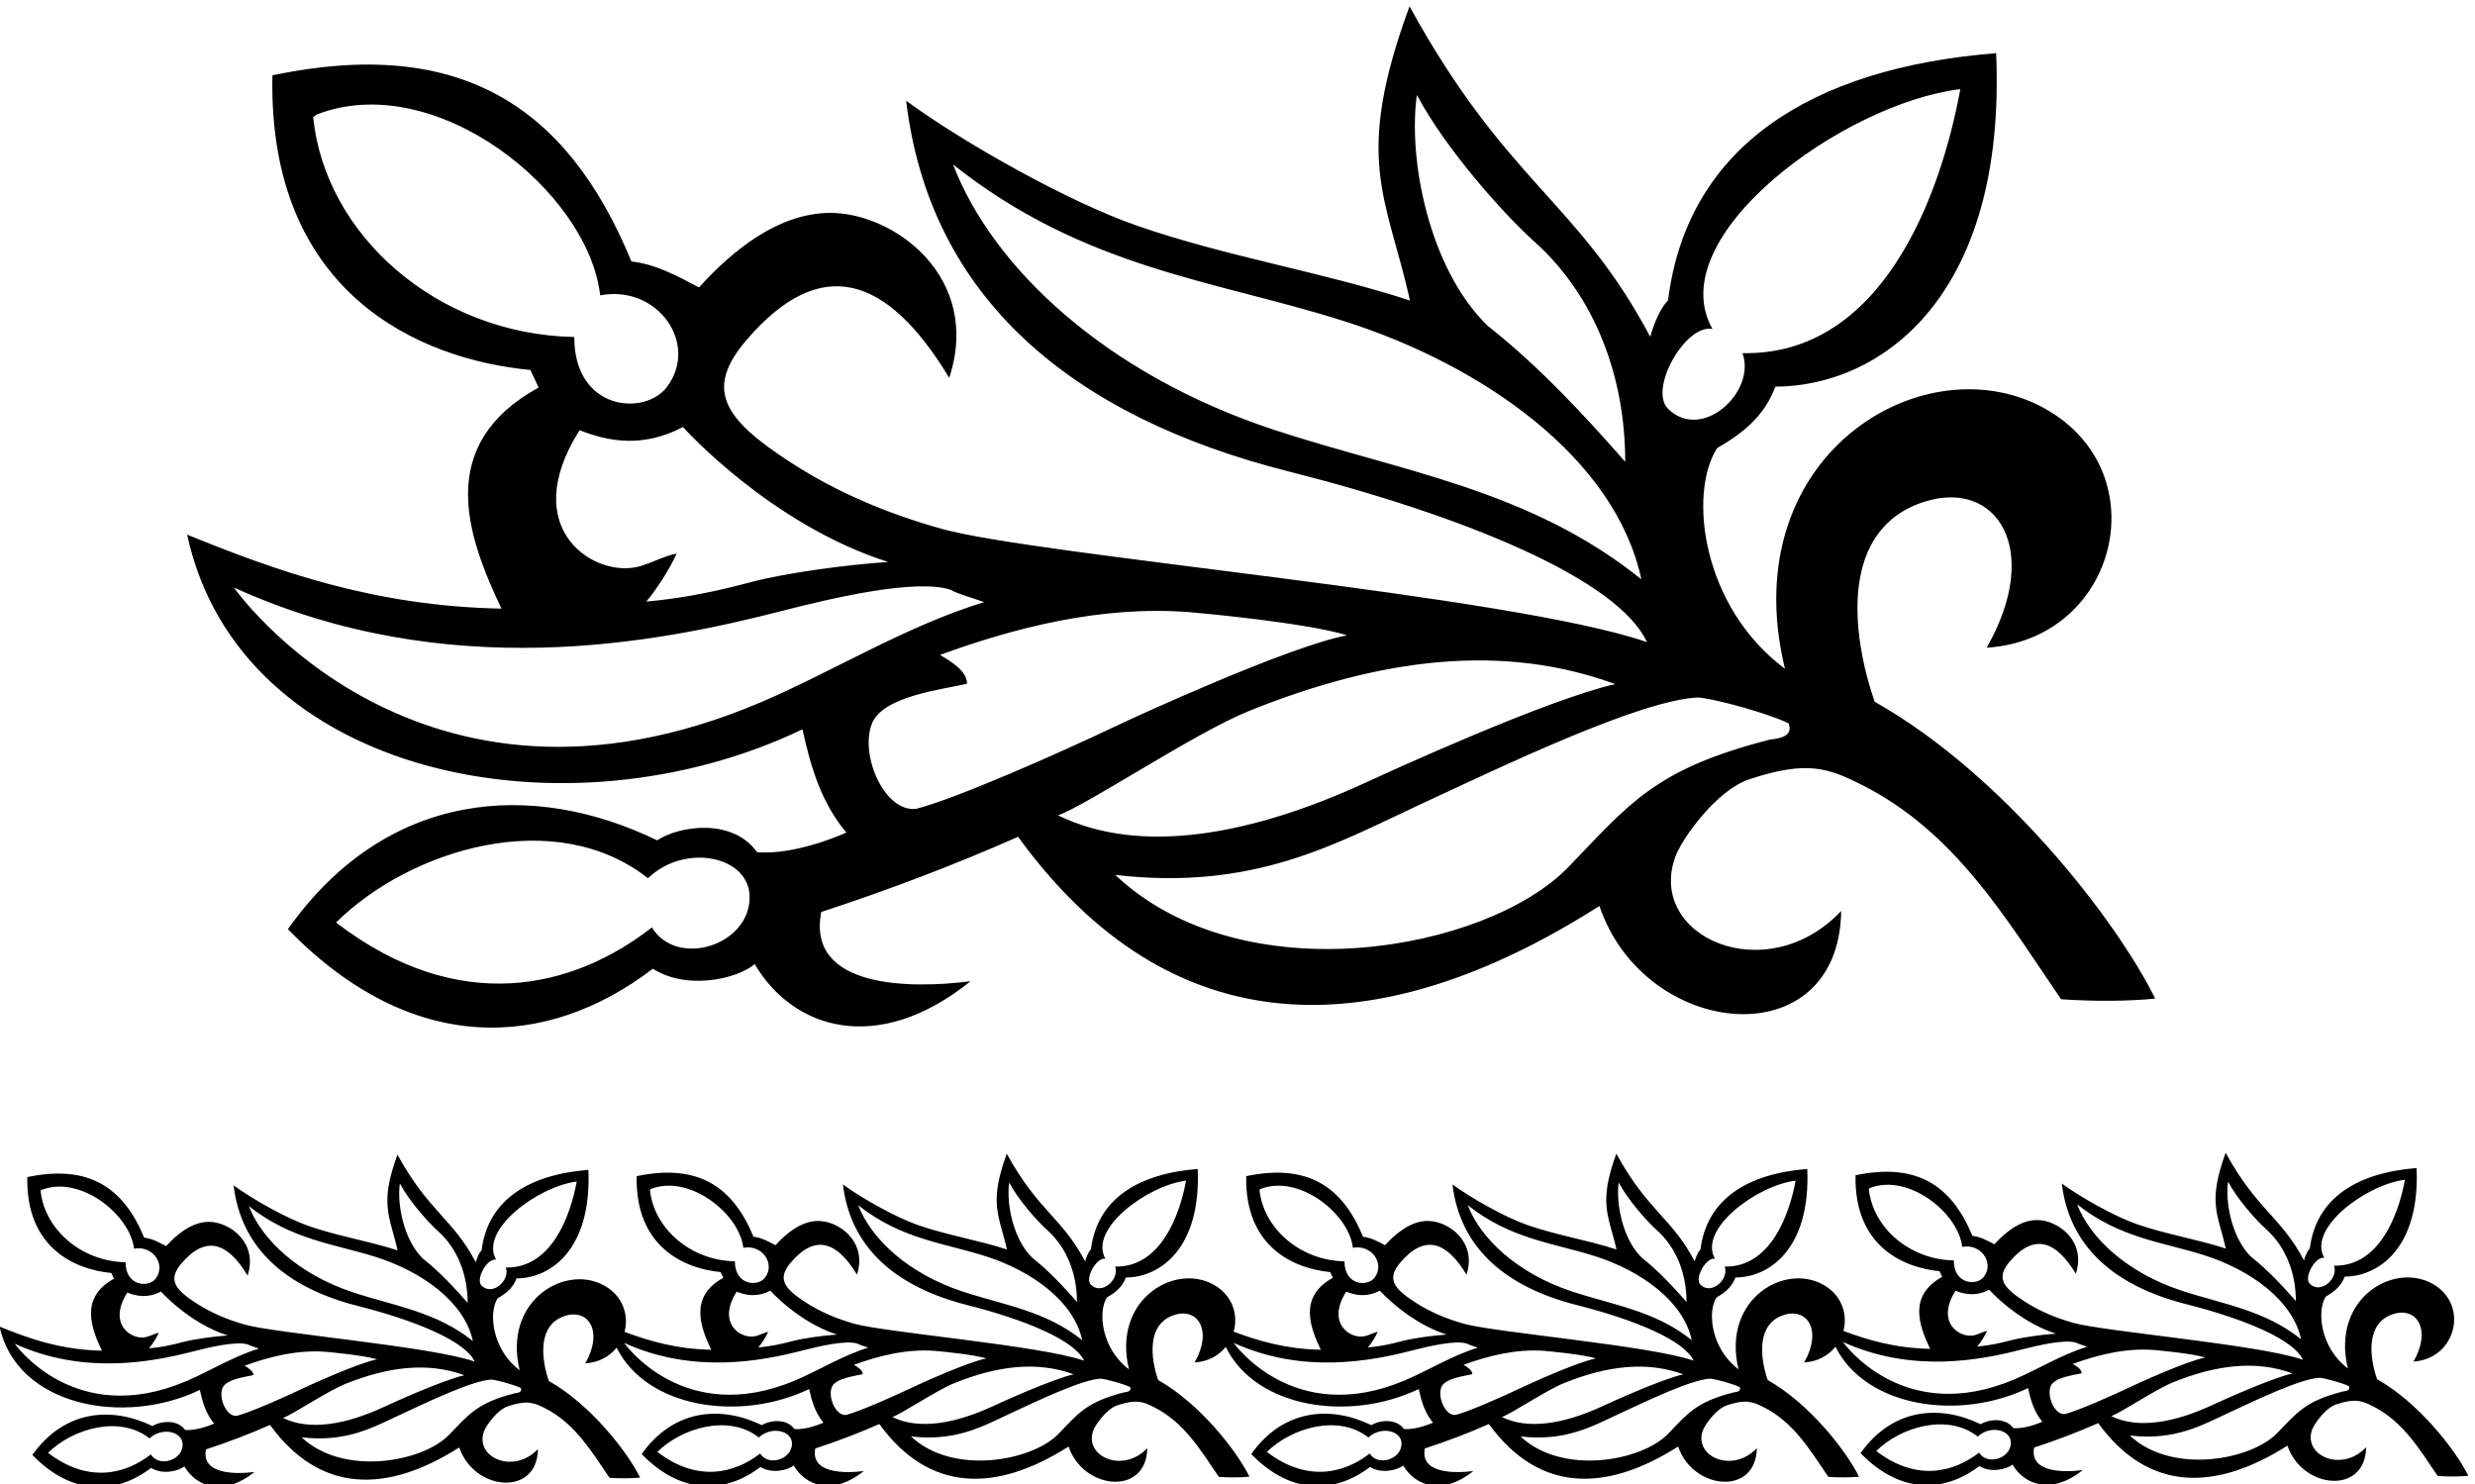 <?xml version="1.0" encoding="UTF-8" standalone="no"?>
<svg xmlns:inkscape="http://www.inkscape.org/namespaces/inkscape" xmlns:sodipodi="http://sodipodi.sourceforge.net/DTD/sodipodi-0.dtd" xmlns="http://www.w3.org/2000/svg" xmlns:svg="http://www.w3.org/2000/svg" version="1.1" id="svg1" width="720.266" height="431.996" viewBox="0 0 720.266 431.996">
  <defs id="defs1"></defs>
  <g id="g1" transform="translate(-50.829,-320.525)">
    <path id="path1" d="m 2138,3934.07 c 19.05,-86 41.16,-159.31 95.89,-226.02 0,0 -109.28,-50.32 -195.26,-42.74 -53.22,74.9 -169.61,58.15 -218.61,25.87 -272.26,132 -591.51,110.89 -807.85,-194.34 272.34,-280.23 567.68,-262.89 798.56,-86.62 75.15,-48.04 185.05,-22.12 222.8,10.14 83.25,-141.93 268.19,-201.85 472.38,-37.49 -132.47,-17.02 -359.46,-15.78 -326.73,151.55 147.94,48.31 291.89,103.22 430.67,164.46 333.3,-458.89 780.79,-463.79 1272.06,-151.36 98.53,-292.22 524.14,-334.23 528.94,-11 -163.47,-172.74 -425.6,-56.57 -363.12,118.2 14.2,39.71 90.19,146.22 161.93,169.98 125.54,41.58 171.98,25.32 246.3,-12.1 205.66,-103.51 316.58,-294.51 436.02,-469.15 68.73,-4.83 146.1,-4.63 206.03,1.35 -86.77,175.13 -333.82,491.79 -613.91,649.64 -50.9,147.62 -78.39,378.01 108.88,437.58 158.39,50.39 258.95,-104.36 136.21,-319.38 277.74,17.52 370.59,360.34 151.36,508.49 -262.51,177.41 -709.4,-73.66 -592.75,-554.58 -181.95,135.69 -212.05,383.92 -148.26,483.09 70.45,39.82 107.12,80.38 127.28,134.21 230.56,0.81 506.01,196.06 483.1,729.71 -406.53,-32.39 -676.22,-205.52 -717.92,-541.11 -17.8,-17.54 -31.23,-52.48 -39.02,-79.44 -157.85,297.35 -313.96,335.71 -526.64,723.05 -123.52,-336.25 -50.35,-415.2 1.09,-643.76 -194.29,63.19 -400.63,95.53 -597.1,163.67 -150.23,52.12 -378.78,180.79 -505.43,273.45 51.4,-431.47 362.38,-691.08 836.69,-811.05 390.06,-98.67 721.43,-236.96 784.21,-373.49 -297.26,102.84 -1334.76,189.19 -1544.53,248.21 -114.06,32.09 -225.31,77.66 -328.82,144.8 -147.7,95.81 -189.77,160.02 -96.02,268.97 160.72,186.79 306.28,142.25 442.76,-83.67 72.26,220.02 -120.86,361.85 -261.64,360.88 -112.89,-0.78 -212.91,-82.6 -285.95,-163.05 -48.23,25.41 -95.28,51.08 -147.83,56.76 -141.37,343.39 -378.02,492.5 -785.536,407.37 -10.058,-477.26 321.666,-621.88 564.416,-644.77 l 18.09,-38.39 C 1332.6,4556.33 1404.12,4356.82 1479.43,4198.15 1198.98,4203.6 985.684,4281.2 791.609,4360.06 906.547,3828.52 1622.73,3687 2138,3934.07 Z m -329.46,-433.53 c -171.16,-133.5 -421.63,-195.85 -691.04,10.76 162.83,161.13 479.84,256.79 682.39,96.91 81.41,77.69 220.55,48.59 222.49,-39.34 2.37,-107.13 -158.28,-158.36 -213.84,-68.33 z m 1673.95,1821.58 c 60.96,-115.51 188.55,-259.64 257.17,-321.08 132.38,-118.53 198.82,-295.56 198.63,-481.69 -84.16,96.1 -186.89,208.03 -300.8,297.44 -129.62,125.89 -174.78,366.83 -155,505.33 z m -314.27,-732.19 c -367.2,121.39 -614.26,354.73 -700.65,580.03 288.11,-228.62 573.32,-253.15 855.07,-342.57 302.72,-96.07 593.75,-298.66 651.01,-565.19 -245.52,197.93 -529.7,236.58 -805.43,327.73 z m 961.01,220 c -114.19,201.98 286.29,494.12 542.3,524.85 -42.74,-233.42 -171.24,-583.77 -476.65,-577.61 30.72,-84.2 -87.97,-194.53 -162.54,-122.12 -43.94,42.67 38.21,187.06 96.89,174.88 z m -31.21,-806.16 c 35.49,-2.76 149.86,-33.5 197.91,-56.68 9.73,-26.58 -14.99,-32.79 -40.79,-35.45 -254.25,-65 -308.12,-141.59 -441.44,-279.2 -178.94,-184.72 -712.43,-280.4 -991.24,-17.01 304.28,-35.14 482.5,68.41 667.15,154.18 182.51,84.78 482.28,228.92 608.41,234.16 z m -181.57,29.22 c -149.32,-33.61 -494.43,-191.69 -541.95,-213.66 -255.93,-118.34 -498.24,-161.15 -677.29,-73.46 64.06,22.44 298.84,180.42 418.45,228.56 288.72,116.2 554.91,148.71 800.79,58.56 z m -932.04,157.47 c 20.5,-1.59 256.55,-23.14 345.29,-50.69 -128.02,-23.99 -468.45,-180.88 -495.59,-193.84 -141.16,-67.41 -363.06,-164.59 -447.67,-185.94 -68.45,-7.61 -122.75,115.66 -97.01,185.05 23.06,62.2 154.84,75.82 208.75,88.85 0.06,27.53 -34.67,48.47 -59.19,62.96 161.97,59.08 351.83,108.61 545.42,93.61 z m -658.71,109.73 c -88.14,-5.53 -224.12,-23.87 -299.26,-43.8 -74.79,-19.84 -147.34,-35.48 -230.21,-42.85 24.67,29.3 51.41,71.59 66.41,104.98 -24.23,-4.06 -52.15,-19.48 -80.53,-27.67 -96.56,-27.87 -269.75,79.58 -131.75,297.74 63.52,-25.2 139,-38.96 226.21,6.92 0,0 190.08,-213.02 449.13,-295.32 z m -1258.29,973.54 7.52,5.45 c 258.86,101 594.5,-167.04 620.5,-395.55 125.86,23.98 216.56,-106.02 146.42,-200.05 -48.36,-64.83 -203.34,-52.83 -203.12,108.88 -301.08,6.01 -545.47,223.71 -571.32,481.27 z m 1025.93,-1080.6 c 109.73,28.25 293.36,71.29 368.98,46.21 13.13,-8.3 50.04,-18.43 73.22,-26.97 -171.95,-52.55 -333.4,-153.16 -488.85,-219.25 -753.17,-320.21 -1152.741,251.17 -1152.741,251.17 464.921,-211.04 921.531,-122.7 1199.391,-51.16" style="fill:#000000;fill-opacity:1;fill-rule:nonzero;stroke:none" transform="matrix(0.133,0,0,-0.133,0,1056)"></path>
    <path id="path2" d="m 5583.39,2512.17 c -16.57,48.05 -25.51,123.04 35.44,142.43 51.55,16.4 84.28,-33.97 44.33,-103.96 90.41,5.7 120.63,117.29 49.27,165.51 -85.45,57.74 -230.91,-23.97 -192.93,-180.51 -59.23,44.16 -69.03,124.96 -48.27,157.24 22.94,12.96 34.88,26.16 41.43,43.69 75.05,0.26 164.71,63.81 157.25,237.51 -132.32,-10.54 -220.11,-66.9 -233.68,-176.13 -5.79,-5.7 -10.16,-17.08 -12.69,-25.85 -51.39,96.78 -102.2,109.27 -171.42,235.35 -40.21,-109.45 -16.39,-135.15 0.35,-209.55 -63.24,20.57 -130.4,31.1 -194.35,53.28 -48.9,16.96 -123.29,58.84 -164.52,89 16.74,-140.44 117.96,-224.94 272.34,-263.99 126.96,-32.11 234.82,-77.13 255.26,-121.56 -96.76,33.47 -434.46,61.58 -502.74,80.78 -37.12,10.45 -73.33,25.28 -107.03,47.14 -48.07,31.18 -61.77,52.08 -31.25,87.54 52.31,60.8 99.69,46.3 144.11,-27.23 23.53,71.62 -39.33,117.78 -85.15,117.46 -36.75,-0.25 -69.31,-26.88 -93.08,-53.07 -15.7,8.27 -31.01,16.63 -48.12,18.48 -46.01,111.77 -123.04,160.3 -255.69,132.59 -3.27,-155.34 104.71,-202.42 183.72,-209.87 l 5.89,-12.49 c -74.26,-40.9 -50.98,-105.84 -26.47,-157.49 -75.12,1.46 -135.43,18.83 -189.64,39.24 8.87,34.11 -1.68,72.86 -36.59,96.45 -85.44,57.75 -230.9,-23.97 -192.93,-180.51 -59.23,44.17 -69.03,124.97 -48.26,157.24 22.93,12.97 34.87,26.17 41.43,43.69 75.04,0.26 164.7,63.81 157.24,237.52 -132.32,-10.55 -220.1,-66.9 -233.67,-176.13 -5.8,-5.71 -10.17,-17.08 -12.7,-25.86 -51.38,96.78 -102.2,109.27 -171.42,235.35 -40.21,-109.45 -16.39,-135.15 0.35,-209.54 -63.24,20.56 -130.4,31.09 -194.35,53.27 -48.9,16.96 -123.29,58.85 -164.51,89.01 16.73,-140.44 117.95,-224.94 272.34,-263.99 126.96,-32.12 234.81,-77.13 255.25,-121.57 -96.76,33.47 -434.45,61.58 -502.73,80.79 -37.13,10.45 -73.34,25.28 -107.04,47.13 -48.07,31.19 -61.77,52.08 -31.25,87.55 52.32,60.8 99.7,46.3 144.12,-27.23 23.52,71.61 -39.34,117.77 -85.16,117.46 -36.75,-0.25 -69.31,-26.89 -93.08,-53.07 -15.7,8.27 -31.01,16.62 -48.11,18.47 -46.02,111.77 -123.05,160.31 -255.69,132.6 -3.28,-155.35 104.7,-202.42 183.71,-209.87 l 5.89,-12.5 c -74.26,-40.9 -50.98,-105.83 -26.46,-157.48 -75.55,1.47 -136.11,19.03 -190.56,39.58 9.65,34.5 -0.7,74.13 -36.17,98.09 -85.45,57.75 -230.9,-23.97 -192.94,-180.51 -59.22,44.17 -69.02,124.97 -48.25,157.24 22.93,12.97 34.86,26.17 41.42,43.69 75.05,0.26 164.71,63.81 157.25,237.52 -132.32,-10.55 -220.11,-66.9 -233.68,-176.13 -5.79,-5.71 -10.16,-17.08 -12.7,-25.86 -51.38,96.78 -102.19,109.27 -171.41,235.35 -40.21,-109.45 -16.39,-135.15 0.35,-209.54 -63.24,20.56 -130.4,31.09 -194.35,53.27 -48.9,16.96 -123.29,58.85 -164.52,89.01 16.73,-140.44 117.96,-224.94 272.34,-263.99 126.96,-32.12 234.82,-77.13 255.26,-121.57 -96.76,33.47 -434.46,61.58 -502.74,80.79 -37.13,10.45 -73.34,25.28 -107.03,47.13 -48.07,31.19 -61.77,52.08 -31.25,87.55 52.31,60.8 99.69,46.3 144.12,-27.23 23.52,71.61 -39.34,117.77 -85.16,117.46 -36.75,-0.25 -69.31,-26.89 -93.08,-53.07 -15.7,8.27 -31.01,16.62 -48.12,18.47 -46.01,111.77 -123.04,160.31 -255.68,132.6 -3.28,-155.35 104.7,-202.42 183.71,-209.87 l 5.88,-12.5 c -74.25,-40.9 -50.97,-105.83 -26.46,-157.48 -75.13,1.46 -135.43,18.83 -189.65,39.24 8.88,34.11 -1.66,72.86 -36.58,96.45 -85.44,57.75 -230.9,-23.98 -192.93,-180.51 -59.23,44.17 -69.02,124.96 -48.26,157.24 22.93,12.96 34.87,26.16 41.43,43.68 75.04,0.27 164.7,63.82 157.24,237.52 -132.32,-10.54 -220.1,-66.9 -233.67,-176.13 -5.8,-5.71 -10.17,-17.08 -12.71,-25.85 -51.37,96.78 -102.19,109.26 -171.41,235.34 -40.21,-109.45 -16.39,-135.14 0.35,-209.54 -63.24,20.57 -130.4,31.09 -194.35,53.28 -48.9,16.96 -123.289,58.84 -164.515,89 16.73,-140.44 117.955,-224.94 272.335,-263.99 126.97,-32.11 234.82,-77.13 255.26,-121.57 -96.76,33.48 -434.455,61.58 -502.736,80.79 -37.129,10.45 -73.336,25.28 -107.031,47.13 -48.07,31.19 -61.77,52.09 -31.25,87.56 52.312,60.79 99.691,46.3 144.113,-27.24 23.524,71.61 -39.336,117.78 -85.16,117.46 -36.746,-0.25 -69.305,-26.88 -93.074,-53.07 -15.699,8.27 -31.016,16.63 -48.117,18.47 -46.016,111.78 -123.043,160.31 -255.688,132.6 -3.273,-155.34 104.699,-202.42 183.711,-209.87 l 5.891,-12.49 c -74.258,-40.9 -50.977,-105.84 -26.465,-157.49 -91.285,1.78 -160.711,27.03 -223.879,52.7 37.406,-173.01 270.519,-219.07 438.234,-138.66 6.203,-27.99 13.403,-51.85 31.215,-73.56 0,0 -35.57,-16.38 -63.555,-13.91 -17.324,24.38 -55.207,18.93 -71.16,8.41 -88.617,42.97 -192.527,36.1 -262.945,-63.25 88.644,-91.21 184.773,-85.57 259.922,-28.19 24.461,-15.64 60.234,-7.2 72.523,3.3 27.098,-46.2 87.293,-65.7 153.754,-12.2 -43.117,-5.54 -117,-5.14 -106.348,49.32 48.153,15.73 95.008,33.6 140.18,53.54 108.485,-149.37 254.145,-150.96 414.045,-49.27 32.07,-95.12 170.6,-108.79 172.17,-3.58 -53.21,-56.23 -138.53,-18.42 -118.2,38.47 4.63,12.92 29.36,47.59 52.71,55.33 40.86,13.53 55.98,8.24 80.17,-3.94 66.94,-33.69 103.04,-95.86 141.92,-152.71 22.37,-1.57 47.56,-1.5 67.06,0.44 -28.24,57.01 -108.65,160.08 -199.82,211.46 -16.57,48.05 -25.51,123.03 35.44,142.43 51.56,16.4 84.28,-33.97 44.33,-103.96 29.96,1.89 53.26,15.44 68.49,34.43 66.56,-132.85 270.43,-162.94 421.37,-90.57 6.2,-27.99 13.4,-51.85 31.21,-73.57 0,0 -35.57,-16.38 -63.55,-13.91 -17.33,24.38 -55.21,18.93 -71.16,8.42 -88.62,42.97 -192.53,36.1 -262.95,-63.26 88.64,-91.21 184.78,-85.56 259.93,-28.19 24.45,-15.63 60.23,-7.2 72.51,3.3 27.1,-46.19 87.3,-65.7 153.76,-12.2 -43.12,-5.54 -117,-5.14 -106.34,49.33 48.15,15.72 95,33.59 140.17,53.53 108.49,-149.37 254.14,-150.96 414.05,-49.27 32.07,-95.11 170.6,-108.79 172.17,-3.58 -53.21,-56.22 -138.54,-18.41 -118.2,38.48 4.62,12.92 29.36,47.59 52.71,55.32 40.86,13.53 55.98,8.24 80.17,-3.93 66.94,-33.7 103.04,-95.87 141.92,-152.71 22.37,-1.58 47.56,-1.51 67.06,0.44 -28.24,57 -108.66,160.07 -199.82,211.45 -16.57,48.05 -25.52,123.04 35.44,142.43 51.55,16.4 84.28,-33.97 44.33,-103.96 29.76,1.88 52.94,15.26 68.18,34.05 65.71,-134.22 270.63,-164.84 422.17,-92.17 6.2,-27.99 13.4,-51.85 31.21,-73.57 0,0 -35.56,-16.38 -63.55,-13.91 -17.32,24.38 -55.21,18.93 -71.16,8.42 -88.62,42.97 -192.53,36.1 -262.95,-63.26 88.65,-91.21 184.78,-85.56 259.93,-28.19 24.46,-15.63 60.23,-7.2 72.52,3.3 27.1,-46.19 87.29,-65.7 153.75,-12.2 -43.11,-5.54 -117,-5.14 -106.34,49.33 48.15,15.72 95,33.59 140.18,53.53 108.48,-149.37 254.14,-150.96 414.04,-49.27 32.07,-95.11 170.6,-108.79 172.17,-3.58 -53.21,-56.22 -138.53,-18.41 -118.19,38.48 4.62,12.92 29.35,47.59 52.7,55.32 40.86,13.53 55.98,8.24 80.17,-3.93 66.94,-33.7 103.04,-95.87 141.92,-152.71 22.37,-1.58 47.56,-1.51 67.07,0.44 -28.25,57 -108.66,160.07 -199.83,211.45 -16.57,48.05 -25.51,123.04 35.44,142.43 51.56,16.4 84.28,-33.97 44.33,-103.96 29.96,1.89 53.26,15.45 68.49,34.43 66.56,-132.85 270.43,-162.94 421.37,-90.56 6.2,-28 13.4,-51.86 31.21,-73.57 0,0 -35.57,-16.38 -63.55,-13.91 -17.33,24.38 -55.21,18.92 -71.16,8.42 -88.62,42.96 -192.53,36.09 -262.95,-63.26 88.65,-91.21 184.77,-85.57 259.93,-28.19 24.45,-15.64 60.23,-7.2 72.52,3.3 27.09,-46.2 87.29,-65.7 153.75,-12.2 -43.12,-5.54 -117,-5.14 -106.35,49.32 48.16,15.73 95.01,33.6 140.18,53.53 108.49,-149.36 254.14,-150.96 414.05,-49.26 32.07,-95.12 170.6,-108.79 172.17,-3.58 -53.21,-56.23 -138.53,-18.41 -118.2,38.47 4.62,12.93 29.36,47.59 52.71,55.33 40.86,13.53 55.98,8.24 80.17,-3.94 66.94,-33.69 103.04,-95.86 141.92,-152.71 22.37,-1.57 47.56,-1.5 67.06,0.44 -28.24,57.01 -108.66,160.08 -199.82,211.46 z m -326.02,432.15 c 19.84,-37.6 61.38,-84.52 83.71,-104.51 43.09,-38.58 64.71,-96.2 64.65,-156.79 -27.39,31.28 -60.83,67.71 -97.91,96.82 -42.19,40.97 -56.89,119.39 -50.45,164.48 z M 5155.08,2706 c -119.52,39.51 -199.94,115.46 -228.06,188.79 93.78,-74.41 186.61,-82.4 278.32,-111.5 98.54,-31.27 193.26,-97.22 211.9,-183.97 -79.91,64.42 -172.41,77 -262.16,106.68 z M 3924.1,2942.33 c 19.85,-37.6 61.38,-84.51 83.71,-104.51 43.09,-38.58 64.72,-96.2 64.65,-156.78 -27.39,31.28 -60.83,67.71 -97.9,96.81 -42.19,40.97 -56.89,119.4 -50.46,164.48 z m -102.29,-238.32 c -119.52,39.51 -199.93,115.46 -228.06,188.79 93.79,-74.41 186.62,-82.39 278.33,-111.5 98.53,-31.27 193.26,-97.21 211.9,-183.96 -79.92,64.42 -172.42,77 -262.17,106.67 z m -1231.47,238.32 c 19.84,-37.6 61.37,-84.51 83.71,-104.51 43.09,-38.58 64.71,-96.2 64.65,-156.78 -27.4,31.28 -60.83,67.71 -97.91,96.81 -42.19,40.97 -56.89,119.4 -50.45,164.48 z m -102.29,-238.32 c -119.52,39.51 -199.94,115.46 -228.06,188.79 93.78,-74.41 186.61,-82.39 278.32,-111.5 98.53,-31.27 193.26,-97.21 211.9,-183.96 -79.91,64.42 -172.41,77 -262.16,106.67 z m -1230.98,236.33 c 19.85,-37.59 61.38,-84.51 83.71,-104.5 43.09,-38.58 64.72,-96.2 64.65,-156.79 -27.39,31.28 -60.83,67.71 -97.9,96.81 -42.19,40.98 -56.89,119.41 -50.46,164.48 z m -102.29,-238.32 c -119.52,39.52 -199.936,115.47 -228.057,188.8 93.777,-74.41 186.617,-82.4 278.327,-111.51 98.53,-31.27 193.25,-97.2 211.9,-183.96 -79.92,64.42 -172.42,77.01 -262.17,106.67 z M 712.219,2347.43 c -55.715,-43.45 -137.239,-63.74 -224.934,3.51 53,52.44 156.188,83.58 222.117,31.54 26.496,25.29 71.786,15.82 72.418,-12.8 0.77,-34.88 -51.519,-51.55 -69.601,-22.25 z m 755.371,426.2 c -37.18,65.74 93.18,160.83 176.51,170.83 -13.92,-75.97 -55.74,-190.01 -155.15,-188 10,-27.41 -28.63,-63.32 -52.9,-39.75 -14.31,13.89 12.43,60.88 31.54,56.92 z M 880.547,2607.71 c -28.688,-1.8 -72.949,-7.76 -97.406,-14.25 -24.344,-6.46 -47.957,-11.55 -74.93,-13.95 8.027,9.54 16.734,23.3 21.613,34.17 -7.886,-1.32 -16.972,-6.34 -26.211,-9 -31.429,-9.07 -87.8,25.89 -42.883,96.91 20.676,-8.2 45.243,-12.69 73.629,2.25 0,0 61.871,-69.34 146.188,-96.13 z m -409.567,316.88 2.454,1.78 c 84.254,32.87 193.504,-54.37 201.964,-128.75 40.965,7.81 70.489,-34.51 47.661,-65.11 -15.743,-21.11 -66.188,-17.2 -66.114,35.44 -98,1.95 -177.547,72.81 -185.965,156.64 z m 318.754,-416.82 c -245.152,-104.23 -375.211,81.75 -375.211,81.75 151.329,-68.69 299.95,-39.94 390.395,-16.65 35.715,9.19 95.484,23.2 120.102,15.04 4.269,-2.7 16.285,-6 23.828,-8.78 -55.969,-17.11 -108.516,-49.85 -159.114,-71.36 z m 110.582,-75.89 c -22.277,-2.47 -39.953,37.65 -31.578,60.24 7.512,20.24 50.403,24.68 67.95,28.92 0.019,8.96 -11.286,15.77 -19.266,20.49 52.723,19.23 114.518,35.35 177.528,30.47 6.68,-0.52 83.51,-7.54 112.39,-16.5 -41.66,-7.81 -152.48,-58.87 -161.31,-63.09 -45.94,-21.95 -118.175,-53.58 -145.714,-60.53 z m 101.154,-4.59 c 20.85,7.3 97.27,58.72 136.2,74.39 93.98,37.82 180.62,48.41 260.65,19.06 -48.6,-10.94 -160.93,-62.39 -176.39,-69.54 -83.31,-38.52 -162.18,-52.45 -220.46,-23.91 z m 507.1,53.96 c -82.76,-21.16 -100.3,-46.09 -143.69,-90.88 -58.24,-60.13 -231.89,-91.27 -322.64,-5.54 99.04,-11.44 157.05,22.27 217.15,50.19 59.41,27.59 156.98,74.51 198.04,76.21 11.55,-0.89 48.77,-10.9 64.41,-18.45 3.17,-8.65 -4.88,-10.67 -13.27,-11.53 z m 536.91,-131.83 c -55.71,-43.45 -137.23,-63.75 -224.93,3.5 53,52.45 156.19,83.59 222.12,31.55 26.49,25.28 71.78,15.82 72.42,-12.81 0.77,-34.87 -51.52,-51.54 -69.61,-22.24 z m 755.37,426.19 c -37.17,65.75 93.18,160.84 176.52,170.84 -13.92,-75.98 -55.74,-190.01 -155.15,-188 10,-27.41 -28.63,-63.32 -52.91,-39.75 -14.3,13.88 12.44,60.88 31.54,56.91 z M 2213.81,2609.7 c -28.68,-1.8 -72.95,-7.77 -97.4,-14.25 -24.35,-6.46 -47.96,-11.55 -74.93,-13.95 8.02,9.54 16.73,23.3 21.61,34.17 -7.89,-1.33 -16.97,-6.35 -26.21,-9.01 -31.43,-9.07 -87.8,25.9 -42.88,96.91 20.67,-8.2 45.24,-12.68 73.63,2.26 0,0 61.87,-69.34 146.18,-96.13 z m -409.56,316.88 2.45,1.77 c 84.25,32.88 193.5,-54.37 201.96,-128.75 40.97,7.81 70.49,-34.5 47.66,-65.11 -15.73,-21.1 -66.18,-17.2 -66.11,35.44 -98,1.96 -177.55,72.82 -185.96,156.65 z M 2123,2509.75 c -245.15,-104.23 -375.21,81.76 -375.21,81.76 151.33,-68.7 299.95,-39.94 390.39,-16.66 35.72,9.2 95.49,23.21 120.11,15.04 4.26,-2.7 16.28,-6 23.83,-8.77 -55.98,-17.11 -108.52,-49.85 -159.12,-71.37 z m 110.59,-75.88 c -22.29,-2.48 -39.96,37.65 -31.58,60.23 7.51,20.25 50.4,24.68 67.95,28.92 0.01,8.96 -11.29,15.78 -19.27,20.5 52.72,19.22 114.52,35.35 177.53,30.46 6.67,-0.51 83.5,-7.53 112.39,-16.5 -41.67,-7.8 -152.48,-58.87 -161.31,-63.09 -45.95,-21.94 -118.17,-53.57 -145.71,-60.52 z m 101.15,-4.6 c 20.85,7.31 97.27,58.73 136.2,74.4 93.98,37.82 180.62,48.4 260.65,19.06 -48.6,-10.94 -160.93,-62.39 -176.4,-69.55 -83.3,-38.51 -162.17,-52.45 -220.45,-23.91 z m 507.09,53.96 c -82.76,-21.16 -100.29,-46.09 -143.68,-90.88 -58.25,-60.12 -231.9,-91.26 -322.64,-5.53 99.04,-11.44 157.04,22.26 217.15,50.18 59.4,27.59 156.98,74.52 198.03,76.22 11.55,-0.9 48.78,-10.9 64.42,-18.45 3.17,-8.65 -4.88,-10.67 -13.28,-11.54 z m 537.42,-133.81 c -55.71,-43.45 -137.24,-63.75 -224.93,3.5 53,52.45 156.18,83.59 222.11,31.55 26.5,25.28 71.79,15.82 72.42,-12.81 0.77,-34.87 -51.52,-51.54 -69.6,-22.24 z m 755.36,426.19 c -37.16,65.75 93.19,160.84 176.52,170.84 -13.92,-75.98 -55.74,-190.01 -155.15,-188 10,-27.41 -28.63,-63.32 -52.91,-39.75 -14.3,13.88 12.45,60.88 31.54,56.91 z M 3547.57,2609.7 c -28.68,-1.8 -72.94,-7.77 -97.4,-14.25 -24.34,-6.46 -47.96,-11.55 -74.93,-13.95 8.03,9.54 16.73,23.3 21.62,34.17 -7.89,-1.33 -16.98,-6.35 -26.22,-9.01 -31.43,-9.07 -87.8,25.9 -42.88,96.91 20.68,-8.2 45.24,-12.68 73.63,2.26 0,0 61.87,-69.34 146.18,-96.13 z m -409.56,316.88 2.45,1.77 c 84.26,32.88 193.51,-54.37 201.97,-128.75 40.96,7.81 70.49,-34.5 47.66,-65.11 -15.74,-21.1 -66.19,-17.2 -66.11,35.44 -98,1.96 -177.55,72.82 -185.97,156.65 z m 318.75,-416.83 c -245.15,-104.23 -375.21,81.76 -375.21,81.76 151.33,-68.7 299.95,-39.94 390.4,-16.66 35.71,9.2 95.48,23.21 120.1,15.04 4.27,-2.7 16.29,-6 23.83,-8.77 -55.97,-17.11 -108.52,-49.85 -159.12,-71.37 z m 110.59,-75.88 c -22.28,-2.48 -39.96,37.65 -31.58,60.23 7.51,20.25 50.4,24.68 67.95,28.92 0.02,8.96 -11.29,15.78 -19.27,20.5 52.73,19.22 114.52,35.35 177.53,30.46 6.68,-0.51 83.51,-7.53 112.39,-16.5 -41.67,-7.8 -152.48,-58.87 -161.31,-63.09 -45.94,-21.94 -118.17,-53.57 -145.71,-60.52 z m 101.15,-4.6 c 20.85,7.31 97.27,58.73 136.2,74.4 93.98,37.82 180.62,48.4 260.66,19.06 -48.61,-10.94 -160.94,-62.39 -176.4,-69.55 -83.31,-38.51 -162.18,-52.45 -220.46,-23.91 z m 507.09,53.96 c -82.75,-21.16 -100.29,-46.09 -143.68,-90.88 -58.24,-60.12 -231.89,-91.26 -322.64,-5.53 99.04,-11.44 157.05,22.26 217.16,50.18 59.4,27.59 156.97,74.52 198.03,76.22 11.54,-0.9 48.77,-10.9 64.42,-18.45 3.16,-8.65 -4.89,-10.67 -13.29,-11.54 z m 536.93,-131.83 c -55.72,-43.45 -137.24,-63.74 -224.93,3.51 53,52.45 156.18,83.58 222.11,31.54 26.5,25.29 71.78,15.82 72.42,-12.8 0.77,-34.87 -51.52,-51.55 -69.6,-22.25 z m 755.36,426.2 c -37.17,65.74 93.18,160.84 176.51,170.84 -13.91,-75.98 -55.73,-190.01 -155.14,-188.01 10,-27.41 -28.63,-63.32 -52.91,-39.75 -14.3,13.89 12.44,60.89 31.54,56.92 z m -587.04,-165.91 c -28.68,-1.8 -72.95,-7.77 -97.4,-14.26 -24.35,-6.46 -47.96,-11.55 -74.93,-13.95 8.03,9.54 16.73,23.31 21.61,34.17 -7.89,-1.32 -16.97,-6.34 -26.21,-9.01 -31.43,-9.06 -87.8,25.91 -42.88,96.92 20.67,-8.2 45.24,-12.68 73.63,2.25 0,0 61.87,-69.33 146.18,-96.12 z m -409.56,316.88 2.45,1.77 c 84.25,32.87 193.5,-54.37 201.97,-128.75 40.96,7.8 70.48,-34.51 47.66,-65.11 -15.74,-21.1 -66.19,-17.2 -66.11,35.44 -98.01,1.96 -177.55,72.81 -185.97,156.65 z m 318.75,-416.84 c -245.15,-104.22 -375.21,81.76 -375.21,81.76 151.33,-68.69 299.95,-39.94 390.39,-16.65 35.72,9.19 95.49,23.2 120.11,15.04 4.27,-2.7 16.28,-6 23.82,-8.78 -55.96,-17.1 -108.51,-49.85 -159.11,-71.37 z m 110.58,-75.87 c -22.27,-2.48 -39.95,37.64 -31.57,60.23 7.51,20.25 50.4,24.68 67.95,28.92 0.01,8.96 -11.29,15.78 -19.27,20.49 52.72,19.23 114.52,35.35 177.53,30.47 6.67,-0.52 83.5,-7.53 112.39,-16.5 -41.67,-7.81 -152.48,-58.88 -161.31,-63.09 -45.95,-21.94 -118.17,-53.58 -145.72,-60.52 z m 101.16,-4.6 c 20.85,7.3 97.27,58.72 136.2,74.39 93.98,37.83 180.62,48.41 260.66,19.06 -48.61,-10.94 -160.94,-62.39 -176.41,-69.54 -83.3,-38.52 -162.17,-52.45 -220.45,-23.91 z m 507.09,53.96 c -82.75,-21.16 -100.29,-46.09 -143.68,-90.88 -58.25,-60.13 -231.89,-91.27 -322.64,-5.54 99.04,-11.43 157.05,22.27 217.15,50.19 59.4,27.59 156.98,74.51 198.03,76.21 11.55,-0.9 48.78,-10.9 64.42,-18.45 3.17,-8.64 -4.88,-10.66 -13.28,-11.53" style="fill:#000000;fill-opacity:1;fill-rule:nonzero;stroke:none" transform="matrix(0.133,0,0,-0.133,0,1056)"></path>
  </g>
</svg>
